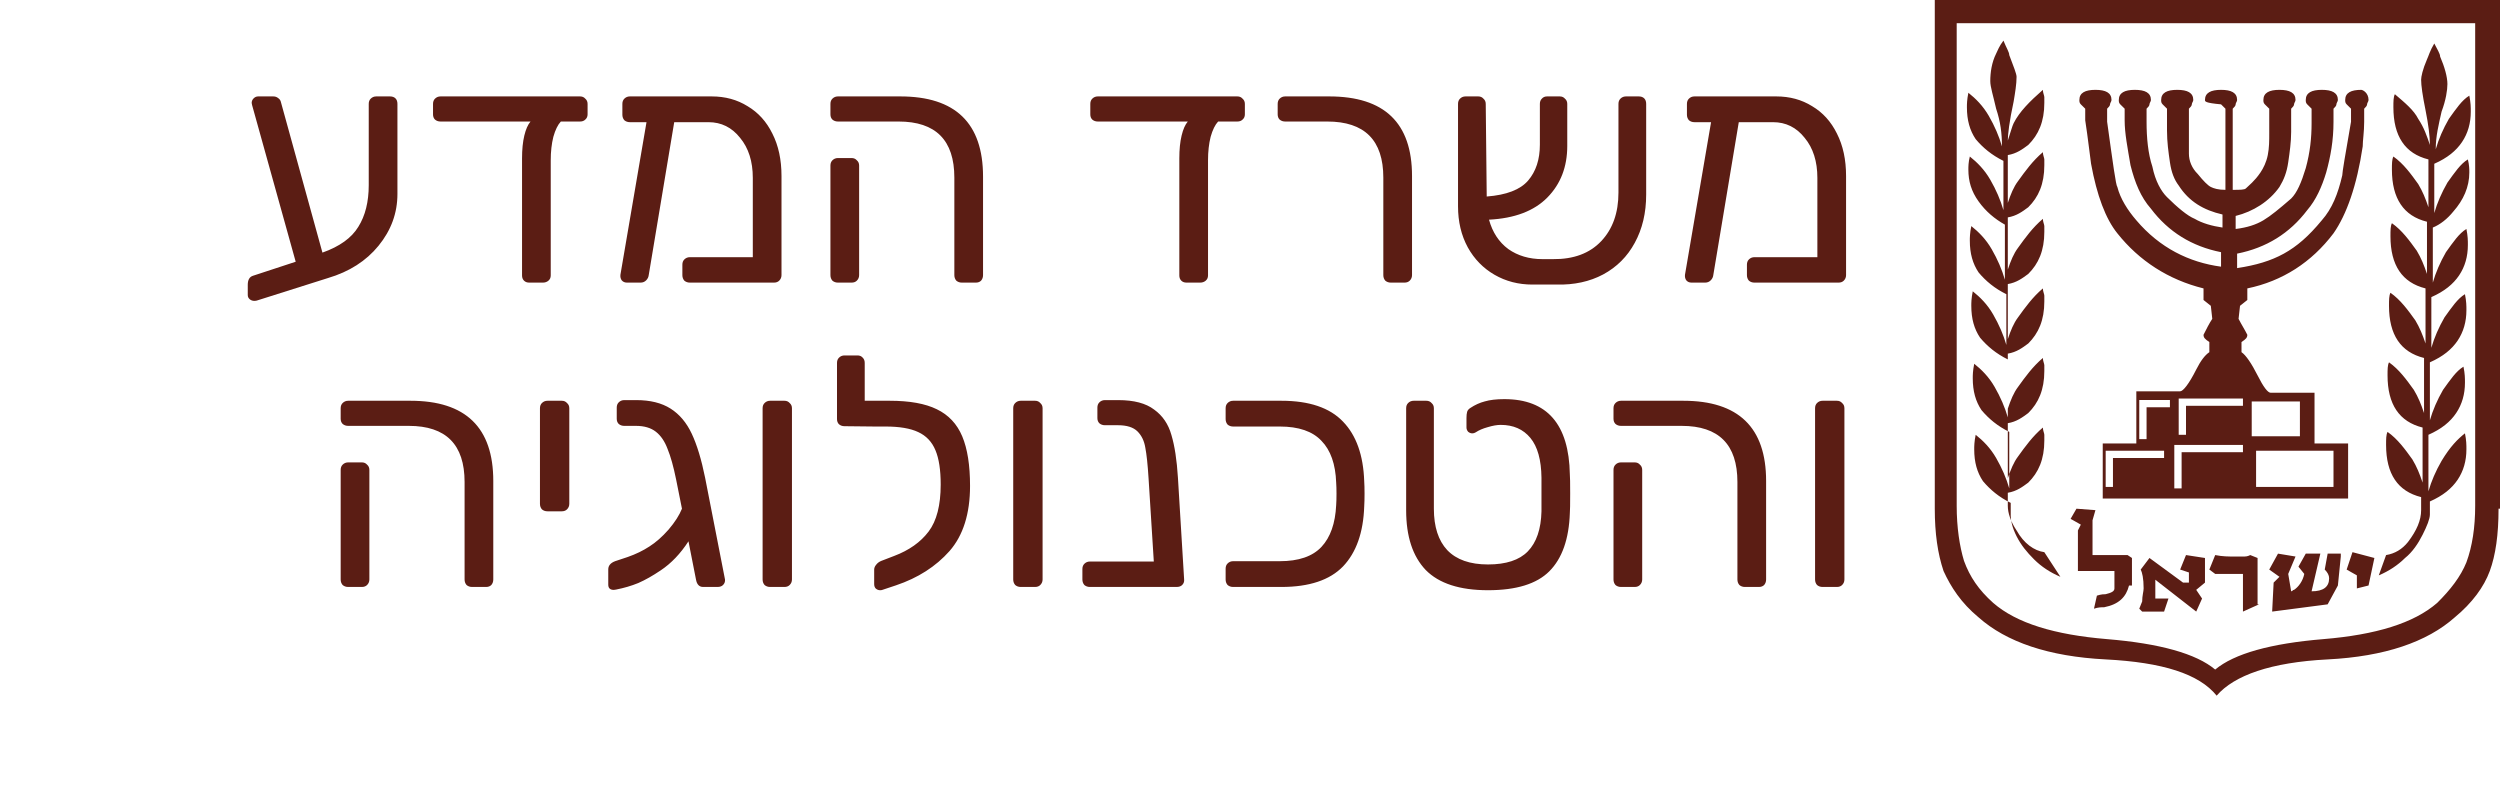<svg width="115" height="37" viewBox="0 0 115 37" fill="none" xmlns="http://www.w3.org/2000/svg">
<path d="M99.548 21.067V20.733H96.861V22.4H97.196V21.067H99.548ZM99.817 18.733V18.4H98.406V20.2H98.742V18.733H99.817ZM103.176 20.8V20.467H100.018V22.467H100.354V20.8H103.176ZM103.176 18.667V18.333H100.22V20H100.556V18.667H103.176ZM103.78 22.4H107.341V20.733H103.78V22.4ZM103.579 20.067H105.796V18.467H103.579V20.067ZM97.935 26.933C97.801 27.467 97.465 27.8 96.793 27.933C96.659 27.933 96.525 27.933 96.323 28L96.457 27.4C96.659 27.333 96.793 27.333 96.861 27.333C97.129 27.267 97.264 27.2 97.264 27.067V26.267H95.584V24.4L95.718 24.133L95.248 23.867L95.517 23.4L96.39 23.467L96.256 23.933V25.533H97.868L98.07 25.667V26.933H97.935ZM101.295 27.533L101.026 28.133L99.145 26.667V27.533H99.749L99.548 28.133H98.54L98.406 28L98.54 27.667C98.54 27.4 98.607 27.2 98.607 27.067C98.607 26.6 98.54 26.333 98.473 26.2L98.876 25.667L100.421 26.8H100.69V26.333L100.287 26.2L100.556 25.533L101.429 25.667V26.8L101.026 27.133L101.295 27.533ZM103.915 27.8L103.176 28.133V26.4H101.899L101.63 26.2L101.899 25.533C102.235 25.6 102.504 25.6 102.773 25.6C102.907 25.6 103.109 25.6 103.176 25.6C103.31 25.6 103.377 25.6 103.512 25.533L103.848 25.667V27.8H103.915ZM94.778 26.533C94.308 26.333 93.904 26.067 93.569 25.733C93.233 25.4 92.964 25.067 92.762 24.667C92.561 24.267 92.493 23.933 92.493 23.733V23.133C91.956 22.867 91.553 22.533 91.217 22.133C90.948 21.733 90.814 21.267 90.814 20.667C90.814 20.533 90.814 20.333 90.881 20C91.217 20.267 91.553 20.6 91.822 21.067C92.09 21.533 92.292 22 92.426 22.467V19.867C91.889 19.6 91.486 19.267 91.15 18.867C90.881 18.467 90.747 18 90.747 17.4C90.747 17.267 90.747 17.067 90.814 16.733C91.15 17 91.486 17.333 91.754 17.8C92.023 18.267 92.225 18.733 92.359 19.2V16.533C91.822 16.267 91.419 15.933 91.083 15.533C90.814 15.133 90.68 14.667 90.68 14.067C90.68 13.933 90.68 13.733 90.747 13.4C91.083 13.667 91.419 14 91.687 14.467C91.956 14.933 92.158 15.4 92.292 15.867V13.533C91.754 13.267 91.351 12.933 91.016 12.533C90.747 12.133 90.612 11.667 90.612 11.067C90.612 10.933 90.612 10.733 90.68 10.4C91.016 10.667 91.351 11 91.62 11.467C91.889 11.933 92.09 12.4 92.225 12.867V10.333C91.754 10.067 91.351 9.733 91.016 9.267C90.68 8.8 90.545 8.333 90.545 7.8C90.545 7.667 90.545 7.467 90.612 7.2C90.948 7.467 91.284 7.8 91.553 8.267C91.822 8.733 92.023 9.2 92.158 9.667V7.4C91.62 7.133 91.217 6.8 90.881 6.4C90.612 6 90.478 5.533 90.478 4.933C90.478 4.8 90.478 4.6 90.545 4.267C90.881 4.533 91.217 4.867 91.486 5.333C91.754 5.8 91.956 6.267 92.09 6.733C92.09 6.133 92.023 5.6 91.822 5C91.687 4.4 91.553 4 91.553 3.733C91.553 3.333 91.62 2.867 91.822 2.467C91.889 2.333 91.956 2.133 92.158 1.867C92.292 2.2 92.426 2.4 92.426 2.533C92.628 3.067 92.762 3.4 92.762 3.533C92.762 3.867 92.695 4.267 92.628 4.667C92.426 5.6 92.359 6.2 92.359 6.467C92.493 6.067 92.561 5.8 92.628 5.667C92.897 5.133 93.367 4.667 93.972 4.133C93.972 4.267 94.039 4.4 94.039 4.467C94.039 4.533 94.039 4.667 94.039 4.733C94.039 5.6 93.77 6.2 93.3 6.667C93.031 6.867 92.762 7.067 92.359 7.133V9.333C92.493 8.933 92.628 8.6 92.829 8.333C93.165 7.867 93.501 7.4 93.972 7C93.972 7.133 94.039 7.267 94.039 7.333C94.039 7.4 94.039 7.533 94.039 7.6C94.039 8.467 93.77 9.067 93.3 9.533C93.031 9.733 92.762 9.933 92.359 10V12.4C92.493 12 92.628 11.667 92.829 11.4C93.165 10.933 93.501 10.467 93.972 10.067C93.972 10.2 94.039 10.333 94.039 10.4C94.039 10.467 94.039 10.6 94.039 10.667C94.039 11.533 93.77 12.133 93.3 12.6C93.031 12.8 92.762 13 92.359 13.067V15.6C92.493 15.2 92.628 14.867 92.829 14.6C93.165 14.133 93.501 13.667 93.972 13.267C93.972 13.4 94.039 13.533 94.039 13.6C94.039 13.667 94.039 13.8 94.039 13.867C94.039 14.733 93.77 15.333 93.3 15.8C93.031 16 92.762 16.2 92.359 16.267V18.8C92.493 18.4 92.628 18.067 92.829 17.8C93.165 17.333 93.501 16.867 93.972 16.467C93.972 16.6 94.039 16.733 94.039 16.8C94.039 16.867 94.039 17 94.039 17.067C94.039 17.933 93.77 18.533 93.3 19C93.031 19.2 92.762 19.4 92.359 19.467V22C92.493 21.6 92.628 21.267 92.829 21C93.165 20.533 93.501 20.067 93.972 19.667C93.972 19.8 94.039 19.933 94.039 20C94.039 20.067 94.039 20.2 94.039 20.267C94.039 21.133 93.77 21.733 93.3 22.2C93.031 22.4 92.762 22.6 92.359 22.667V23.267C92.359 23.6 92.493 24 92.762 24.4C93.098 25 93.569 25.333 94.039 25.4L94.778 26.533ZM107.677 25.6L107.543 26.933L107.072 27.8L104.519 28.133L104.587 26.8L104.855 26.533L104.385 26.2L104.788 25.467L105.594 25.6L105.258 26.4L105.393 27.2C105.46 27.2 105.46 27.133 105.527 27.133C105.729 27 105.93 26.733 105.997 26.4L105.729 26.067L106.065 25.467H106.736L106.333 27.2C106.871 27.2 107.14 27 107.14 26.6C107.14 26.467 107.072 26.333 106.938 26.2L107.072 25.467H107.677V25.6ZM109.222 25.667L108.953 26.933L108.416 27.067V26.467L107.946 26.2L108.214 25.4L109.222 25.667ZM108.953 4.6C108.953 4.667 108.886 4.733 108.886 4.8C108.886 4.867 108.819 4.933 108.752 5V5.6C108.752 6.067 108.685 6.467 108.685 6.733C108.416 8.533 107.946 9.867 107.341 10.733C106.333 12.067 104.99 12.933 103.377 13.267V13.8L103.041 14.067L102.974 14.667C103.109 14.933 103.243 15.133 103.377 15.4C103.377 15.533 103.31 15.6 103.109 15.733V16.2C103.31 16.333 103.579 16.733 103.848 17.267C104.116 17.8 104.318 18.067 104.452 18.067H106.468V20.4H108.013V22.933H96.726V20.4H98.271V18H100.287C100.421 18 100.69 17.667 101.026 17C101.227 16.6 101.429 16.333 101.63 16.2V15.733C101.429 15.6 101.362 15.533 101.362 15.4C101.496 15.133 101.63 14.867 101.765 14.667L101.698 14.067L101.362 13.8V13.267C99.749 12.867 98.406 12 97.398 10.733C96.861 10.067 96.457 9 96.189 7.533C96.121 7.067 96.054 6.4 95.92 5.533V5C95.853 4.933 95.785 4.867 95.718 4.8C95.651 4.733 95.651 4.667 95.651 4.6C95.651 4.267 95.92 4.133 96.39 4.133C96.861 4.133 97.129 4.267 97.129 4.6C97.129 4.667 97.062 4.733 97.062 4.8C97.062 4.867 96.995 4.933 96.928 5V5.6C97.196 7.533 97.331 8.533 97.398 8.6C97.532 9.133 97.868 9.667 98.271 10.133C99.346 11.4 100.69 12.067 102.168 12.267V11.6C100.824 11.333 99.749 10.667 98.943 9.6C98.473 9.067 98.204 8.4 98.003 7.6C97.868 6.8 97.734 6.133 97.734 5.533V5C97.667 4.933 97.6 4.867 97.532 4.8C97.465 4.733 97.465 4.667 97.465 4.6C97.465 4.267 97.734 4.133 98.204 4.133C98.674 4.133 98.943 4.267 98.943 4.6C98.943 4.667 98.876 4.733 98.876 4.8C98.876 4.867 98.809 4.933 98.742 5V5.6C98.742 6.333 98.809 7.067 99.01 7.667C99.145 8.333 99.413 8.8 99.682 9.067C100.152 9.533 100.623 9.933 100.959 10.067C101.295 10.267 101.765 10.4 102.235 10.467V9.867C101.362 9.667 100.69 9.267 100.22 8.533C100.018 8.267 99.884 7.933 99.817 7.467C99.749 7 99.682 6.533 99.682 6C99.682 5.8 99.682 5.667 99.682 5.6C99.682 5.533 99.682 5.533 99.682 5.467V5C99.615 4.933 99.548 4.867 99.481 4.8C99.413 4.733 99.413 4.667 99.413 4.6C99.413 4.267 99.682 4.133 100.152 4.133C100.623 4.133 100.891 4.267 100.891 4.6C100.891 4.667 100.824 4.733 100.824 4.8C100.824 4.867 100.757 4.933 100.69 5V6.267C100.69 6.467 100.69 6.733 100.69 7.067C100.69 7.4 100.824 7.733 101.093 8C101.362 8.333 101.563 8.533 101.698 8.6C101.832 8.667 102.034 8.733 102.37 8.733V5C102.302 4.933 102.235 4.867 102.168 4.8C101.429 4.733 101.429 4.667 101.429 4.6C101.429 4.267 101.698 4.133 102.168 4.133C102.638 4.133 102.907 4.267 102.907 4.6C102.907 4.667 102.84 4.733 102.84 4.8C102.84 4.867 102.773 4.933 102.705 5V8.733C103.041 8.733 103.243 8.733 103.31 8.667C103.444 8.533 103.713 8.333 103.982 7.933C104.116 7.733 104.251 7.467 104.318 7.133C104.385 6.8 104.385 6.467 104.385 6.133V5C104.318 4.933 104.251 4.867 104.183 4.8C104.116 4.733 104.116 4.667 104.116 4.6C104.116 4.267 104.385 4.133 104.855 4.133C105.326 4.133 105.594 4.267 105.594 4.6C105.594 4.667 105.527 4.733 105.527 4.8C105.527 4.867 105.46 4.933 105.393 5V5.6C105.393 5.8 105.393 6 105.393 6.067C105.393 6.533 105.326 7 105.258 7.467C105.191 7.933 105.057 8.267 104.855 8.6C104.385 9.267 103.646 9.733 102.84 9.933V10.533C103.377 10.467 103.78 10.333 104.116 10.133C104.452 9.933 104.855 9.6 105.393 9.133C105.661 8.867 105.863 8.4 106.065 7.733C106.266 7 106.333 6.333 106.333 5.667V5C106.266 4.933 106.199 4.867 106.132 4.8C106.065 4.733 106.065 4.667 106.065 4.6C106.065 4.267 106.333 4.133 106.804 4.133C107.274 4.133 107.543 4.267 107.543 4.6C107.543 4.667 107.475 4.733 107.475 4.8C107.475 4.867 107.408 4.933 107.341 5V5.6C107.341 6.467 107.207 7.2 107.005 7.933C106.804 8.6 106.535 9.2 106.132 9.667C105.326 10.733 104.251 11.4 102.907 11.667V12.333C103.78 12.2 104.452 12 105.057 11.667C105.661 11.333 106.199 10.867 106.804 10.133C107.274 9.6 107.543 8.933 107.744 8.067C107.744 7.933 107.879 7.133 108.147 5.6V5C108.08 4.933 108.013 4.867 107.946 4.8C107.879 4.733 107.879 4.667 107.879 4.6C107.879 4.267 108.147 4.133 108.618 4.133C108.685 4.133 108.953 4.267 108.953 4.6ZM113.388 19.933C113.455 20.267 113.455 20.467 113.455 20.667C113.455 21.2 113.32 21.667 113.052 22.067C112.783 22.467 112.38 22.8 111.775 23.067V23.667C111.775 23.867 111.641 24.2 111.439 24.6C111.238 25 110.969 25.4 110.633 25.667C110.297 26 109.894 26.267 109.424 26.467L109.76 25.533C110.163 25.467 110.499 25.267 110.767 24.933C111.171 24.4 111.372 23.933 111.372 23.467V22.867C110.835 22.733 110.432 22.467 110.163 22.067C109.894 21.667 109.76 21.133 109.76 20.467C109.76 20.2 109.76 20 109.827 19.867C110.297 20.2 110.633 20.667 110.969 21.133C111.171 21.467 111.305 21.8 111.439 22.2V19.667C110.902 19.533 110.499 19.267 110.23 18.867C109.961 18.467 109.827 17.933 109.827 17.267C109.827 17 109.827 16.8 109.894 16.667C110.364 17 110.7 17.467 111.036 17.933C111.238 18.267 111.372 18.6 111.506 19V16.467C110.969 16.333 110.566 16.067 110.297 15.667C110.028 15.267 109.894 14.733 109.894 14.067C109.894 13.8 109.894 13.6 109.961 13.467C110.432 13.8 110.767 14.267 111.103 14.733C111.305 15.067 111.439 15.4 111.574 15.8V13.267C111.036 13.133 110.633 12.867 110.364 12.467C110.096 12.067 109.961 11.533 109.961 10.867C109.961 10.6 109.961 10.4 110.028 10.267C110.499 10.6 110.835 11.067 111.171 11.533C111.372 11.867 111.506 12.2 111.641 12.6V10.2C111.103 10.067 110.7 9.8 110.432 9.4C110.163 9 110.028 8.467 110.028 7.8C110.028 7.533 110.028 7.333 110.096 7.2C110.566 7.533 110.902 8 111.238 8.467C111.439 8.8 111.574 9.133 111.708 9.533V7.333C111.171 7.2 110.767 6.933 110.499 6.533C110.23 6.133 110.096 5.6 110.096 4.933C110.096 4.667 110.096 4.467 110.163 4.333C110.633 4.733 111.036 5.067 111.238 5.467C111.506 5.867 111.641 6.267 111.775 6.667C111.775 6.267 111.708 5.733 111.574 5.067C111.439 4.4 111.372 3.933 111.372 3.667C111.372 3.533 111.439 3.2 111.641 2.733C111.708 2.6 111.775 2.333 111.977 2C112.111 2.267 112.245 2.467 112.245 2.6C112.447 3.067 112.581 3.533 112.581 3.867C112.581 4.133 112.514 4.6 112.313 5.133C112.178 5.733 112.044 6.267 112.044 6.867C112.178 6.4 112.38 5.933 112.649 5.467C112.984 5 113.253 4.6 113.589 4.4C113.656 4.733 113.656 4.933 113.656 5.133C113.656 5.667 113.522 6.133 113.253 6.533C112.985 6.933 112.581 7.267 111.977 7.533V9.8C112.111 9.333 112.313 8.867 112.581 8.4C112.917 7.933 113.186 7.533 113.522 7.333C113.589 7.6 113.589 7.8 113.589 7.933C113.589 8.6 113.32 9.2 112.85 9.733C112.581 10.067 112.245 10.333 111.91 10.467V13C112.044 12.533 112.245 12.067 112.514 11.6C112.85 11.133 113.119 10.733 113.455 10.533C113.522 10.867 113.522 11.067 113.522 11.267C113.522 11.8 113.388 12.267 113.119 12.667C112.85 13.067 112.447 13.4 111.842 13.667V16C111.977 15.533 112.178 15.067 112.447 14.6C112.783 14.133 113.052 13.733 113.388 13.533C113.455 13.867 113.455 14.067 113.455 14.267C113.455 14.8 113.32 15.267 113.052 15.667C112.783 16.067 112.38 16.4 111.775 16.667V19.333C111.91 18.867 112.111 18.4 112.38 17.933C112.716 17.467 112.984 17.067 113.32 16.867C113.388 17.2 113.388 17.4 113.388 17.6C113.388 18.133 113.253 18.6 112.984 19C112.716 19.4 112.313 19.733 111.708 20V22.6C111.842 22.133 112.044 21.667 112.313 21.2C112.716 20.533 113.052 20.2 113.388 19.933ZM113.858 23.267V1.067H90.008V23.267C90.008 24.267 90.142 25.133 90.344 25.8C90.612 26.533 91.016 27.133 91.687 27.733C92.762 28.667 94.509 29.2 96.928 29.4C99.346 29.6 101.026 30.067 101.899 30.8C102.773 30.067 104.452 29.6 106.871 29.4C109.289 29.2 111.036 28.667 112.111 27.733C112.716 27.133 113.186 26.533 113.455 25.867C113.724 25.133 113.858 24.267 113.858 23.267ZM114.933 23.4C114.933 24.6 114.798 25.533 114.53 26.267C114.261 27 113.724 27.733 112.917 28.4C111.641 29.533 109.693 30.2 107.072 30.333C104.452 30.467 102.773 31.067 101.966 32C101.16 31 99.481 30.467 96.861 30.333C94.24 30.2 92.292 29.533 91.016 28.4C90.209 27.733 89.739 27 89.403 26.267C89.134 25.467 89 24.533 89 23.4V0H115V23.4H114.933Z" fill="#5B1D14"/>
<path d="M17.937 4.435C18.047 4.435 18.132 4.465 18.192 4.525C18.252 4.585 18.282 4.67 18.282 4.78V8.92C18.282 9.8 17.992 10.595 17.412 11.305C16.842 12.005 16.067 12.5 15.087 12.79L11.817 13.825C11.787 13.835 11.747 13.84 11.697 13.84C11.617 13.84 11.547 13.815 11.487 13.765C11.427 13.715 11.397 13.65 11.397 13.57V13.105C11.397 12.875 11.477 12.735 11.637 12.685L13.602 12.04L11.652 5.035C11.602 4.865 11.577 4.765 11.577 4.735C11.577 4.655 11.607 4.585 11.667 4.525C11.727 4.465 11.797 4.435 11.877 4.435H12.567C12.657 4.435 12.732 4.46 12.792 4.51C12.852 4.55 12.892 4.6 12.912 4.66L14.832 11.62C15.622 11.34 16.172 10.945 16.482 10.435C16.802 9.925 16.962 9.285 16.962 8.515V4.78C16.962 4.68 16.992 4.6 17.052 4.54C17.122 4.47 17.207 4.435 17.307 4.435H17.937ZM26.684 4.435C26.784 4.435 26.864 4.47 26.924 4.54C26.994 4.6 27.029 4.68 27.029 4.78V5.26C27.029 5.36 26.994 5.44 26.924 5.5C26.864 5.56 26.784 5.59 26.684 5.59H25.799C25.659 5.74 25.544 5.975 25.454 6.295C25.374 6.615 25.334 6.975 25.334 7.375V12.67C25.334 12.77 25.299 12.85 25.229 12.91C25.159 12.97 25.074 13 24.974 13H24.344C24.244 13 24.164 12.97 24.104 12.91C24.044 12.85 24.014 12.77 24.014 12.67V7.285C24.014 6.875 24.049 6.525 24.119 6.235C24.189 5.945 24.284 5.73 24.404 5.59H20.264C20.164 5.59 20.079 5.56 20.009 5.5C19.949 5.44 19.919 5.36 19.919 5.26V4.78C19.919 4.68 19.949 4.6 20.009 4.54C20.079 4.47 20.164 4.435 20.264 4.435H26.684ZM32.739 4.435C33.359 4.435 33.909 4.585 34.389 4.885C34.879 5.175 35.259 5.595 35.529 6.145C35.809 6.695 35.949 7.345 35.949 8.095V12.655C35.949 12.755 35.914 12.84 35.844 12.91C35.784 12.97 35.704 13 35.604 13H31.734C31.634 13 31.549 12.97 31.479 12.91C31.419 12.84 31.389 12.755 31.389 12.655V12.175C31.389 12.075 31.419 11.995 31.479 11.935C31.549 11.865 31.634 11.83 31.734 11.83H34.629V8.185C34.629 7.425 34.434 6.81 34.044 6.34C33.664 5.86 33.179 5.62 32.589 5.62H31.014L29.844 12.64C29.834 12.74 29.794 12.825 29.724 12.895C29.654 12.965 29.569 13 29.469 13H28.839C28.739 13 28.659 12.965 28.599 12.895C28.549 12.825 28.529 12.74 28.539 12.64L29.739 5.62H28.974C28.874 5.62 28.789 5.59 28.719 5.53C28.659 5.46 28.629 5.375 28.629 5.275V4.78C28.629 4.68 28.659 4.6 28.719 4.54C28.789 4.47 28.874 4.435 28.974 4.435H32.739ZM44.245 13C44.145 13 44.06 12.97 43.99 12.91C43.93 12.84 43.9 12.755 43.9 12.655V8.17C43.9 6.45 43.045 5.59 41.335 5.59H38.545C38.445 5.59 38.36 5.56 38.29 5.5C38.23 5.44 38.2 5.36 38.2 5.26V4.78C38.2 4.68 38.23 4.6 38.29 4.54C38.36 4.47 38.445 4.435 38.545 4.435H41.41C43.95 4.435 45.22 5.665 45.22 8.125V12.655C45.22 12.755 45.19 12.84 45.13 12.91C45.07 12.97 44.99 13 44.89 13H44.245ZM38.545 13C38.445 13 38.36 12.97 38.29 12.91C38.23 12.84 38.2 12.755 38.2 12.655V7.615C38.2 7.515 38.23 7.435 38.29 7.375C38.36 7.305 38.445 7.27 38.545 7.27H39.175C39.275 7.27 39.355 7.305 39.415 7.375C39.485 7.435 39.52 7.515 39.52 7.615V12.655C39.52 12.755 39.485 12.84 39.415 12.91C39.355 12.97 39.275 13 39.175 13H38.545ZM56.919 4.435C57.019 4.435 57.099 4.47 57.159 4.54C57.229 4.6 57.264 4.68 57.264 4.78V5.26C57.264 5.36 57.229 5.44 57.159 5.5C57.099 5.56 57.019 5.59 56.919 5.59H56.034C55.894 5.74 55.779 5.975 55.689 6.295C55.609 6.615 55.569 6.975 55.569 7.375V12.67C55.569 12.77 55.534 12.85 55.464 12.91C55.394 12.97 55.309 13 55.209 13H54.579C54.479 13 54.399 12.97 54.339 12.91C54.279 12.85 54.249 12.77 54.249 12.67V7.285C54.249 6.875 54.284 6.525 54.354 6.235C54.424 5.945 54.519 5.73 54.639 5.59H50.499C50.399 5.59 50.314 5.56 50.244 5.5C50.184 5.44 50.154 5.36 50.154 5.26V4.78C50.154 4.68 50.184 4.6 50.244 4.54C50.314 4.47 50.399 4.435 50.499 4.435H56.919ZM63.978 13C63.878 13 63.793 12.97 63.723 12.91C63.663 12.84 63.633 12.755 63.633 12.655V8.17C63.633 6.45 62.773 5.59 61.053 5.59H59.118C59.018 5.59 58.933 5.56 58.863 5.5C58.803 5.44 58.773 5.36 58.773 5.26V4.78C58.773 4.68 58.803 4.6 58.863 4.54C58.933 4.47 59.018 4.435 59.118 4.435H61.143C63.683 4.435 64.953 5.655 64.953 8.095V12.655C64.953 12.755 64.918 12.84 64.848 12.91C64.788 12.97 64.708 13 64.608 13H63.978ZM75.379 4.435C75.489 4.435 75.574 4.465 75.634 4.525C75.694 4.585 75.724 4.67 75.724 4.78V8.95C75.724 9.79 75.549 10.53 75.199 11.17C74.859 11.8 74.374 12.285 73.744 12.625C73.124 12.955 72.409 13.11 71.599 13.09H70.489C69.849 13.09 69.269 12.94 68.749 12.64C68.229 12.34 67.819 11.92 67.519 11.38C67.219 10.83 67.069 10.2 67.069 9.49V4.78C67.069 4.68 67.099 4.6 67.159 4.54C67.229 4.47 67.314 4.435 67.414 4.435H67.999C68.099 4.435 68.179 4.47 68.239 4.54C68.309 4.6 68.344 4.68 68.344 4.78L68.389 9.04C69.299 8.97 69.934 8.725 70.294 8.305C70.654 7.885 70.834 7.335 70.834 6.655V4.78C70.834 4.68 70.864 4.6 70.924 4.54C70.984 4.47 71.064 4.435 71.164 4.435H71.749C71.849 4.435 71.929 4.47 71.989 4.54C72.059 4.6 72.094 4.68 72.094 4.78V6.715C72.094 7.675 71.789 8.465 71.179 9.085C70.569 9.705 69.674 10.045 68.494 10.105C68.654 10.685 68.949 11.135 69.379 11.455C69.819 11.765 70.344 11.92 70.954 11.92H71.434C72.384 11.93 73.124 11.655 73.654 11.095C74.184 10.535 74.449 9.79 74.449 8.86V4.78C74.449 4.68 74.479 4.6 74.539 4.54C74.609 4.47 74.694 4.435 74.794 4.435H75.379ZM81.709 4.435C82.329 4.435 82.879 4.585 83.359 4.885C83.849 5.175 84.229 5.595 84.499 6.145C84.779 6.695 84.919 7.345 84.919 8.095V12.655C84.919 12.755 84.884 12.84 84.814 12.91C84.754 12.97 84.674 13 84.574 13H80.704C80.604 13 80.519 12.97 80.449 12.91C80.389 12.84 80.359 12.755 80.359 12.655V12.175C80.359 12.075 80.389 11.995 80.449 11.935C80.519 11.865 80.604 11.83 80.704 11.83H83.599V8.185C83.599 7.425 83.404 6.81 83.014 6.34C82.634 5.86 82.149 5.62 81.559 5.62H79.984L78.814 12.64C78.804 12.74 78.764 12.825 78.694 12.895C78.624 12.965 78.539 13 78.439 13H77.809C77.709 13 77.629 12.965 77.569 12.895C77.519 12.825 77.499 12.74 77.509 12.64L78.709 5.62H77.944C77.844 5.62 77.759 5.59 77.689 5.53C77.629 5.46 77.599 5.375 77.599 5.275V4.78C77.599 4.68 77.629 4.6 77.689 4.54C77.759 4.47 77.844 4.435 77.944 4.435H81.709ZM21.716 27C21.616 27 21.531 26.97 21.461 26.91C21.401 26.84 21.371 26.755 21.371 26.655V22.17C21.371 20.45 20.516 19.59 18.806 19.59H16.016C15.916 19.59 15.831 19.56 15.761 19.5C15.701 19.44 15.671 19.36 15.671 19.26V18.78C15.671 18.68 15.701 18.6 15.761 18.54C15.831 18.47 15.916 18.435 16.016 18.435H18.881C21.421 18.435 22.691 19.665 22.691 22.125V26.655C22.691 26.755 22.661 26.84 22.601 26.91C22.541 26.97 22.461 27 22.361 27H21.716ZM16.016 27C15.916 27 15.831 26.97 15.761 26.91C15.701 26.84 15.671 26.755 15.671 26.655V21.615C15.671 21.515 15.701 21.435 15.761 21.375C15.831 21.305 15.916 21.27 16.016 21.27H16.646C16.746 21.27 16.826 21.305 16.886 21.375C16.956 21.435 16.991 21.515 16.991 21.615V26.655C16.991 26.755 16.956 26.84 16.886 26.91C16.826 26.97 16.746 27 16.646 27H16.016ZM25.183 23.52C25.083 23.52 24.998 23.49 24.928 23.43C24.868 23.36 24.838 23.275 24.838 23.175V18.78C24.838 18.68 24.868 18.6 24.928 18.54C24.998 18.47 25.083 18.435 25.183 18.435H25.843C25.943 18.435 26.023 18.47 26.083 18.54C26.153 18.6 26.188 18.68 26.188 18.78V23.175C26.188 23.275 26.153 23.36 26.083 23.43C26.023 23.49 25.943 23.52 25.843 23.52H25.183ZM33.35 26.655C33.36 26.755 33.33 26.84 33.26 26.91C33.2 26.97 33.115 27 33.005 27H32.345C32.165 27 32.055 26.885 32.015 26.655L31.67 24.9C31.3 25.47 30.875 25.915 30.395 26.235C30.025 26.485 29.68 26.68 29.36 26.82C29.04 26.95 28.7 27.05 28.34 27.12L28.235 27.135C28.065 27.135 27.98 27.055 27.98 26.895V26.19C27.98 26.02 28.085 25.895 28.295 25.815C28.325 25.805 28.52 25.74 28.88 25.62C29.25 25.49 29.58 25.33 29.87 25.14C30.17 24.95 30.465 24.69 30.755 24.36C31.045 24.02 31.25 23.7 31.37 23.4L31.1 22.05C30.98 21.46 30.85 20.995 30.71 20.655C30.58 20.305 30.4 20.04 30.17 19.86C29.94 19.68 29.635 19.59 29.255 19.59H28.715C28.615 19.59 28.53 19.56 28.46 19.5C28.4 19.44 28.37 19.36 28.37 19.26V18.75C28.37 18.65 28.4 18.57 28.46 18.51C28.53 18.44 28.615 18.405 28.715 18.405H29.27C29.91 18.405 30.435 18.535 30.845 18.795C31.255 19.055 31.58 19.44 31.82 19.95C32.06 20.46 32.265 21.135 32.435 21.975L33.35 26.655ZM35.425 27C35.325 27 35.24 26.97 35.17 26.91C35.11 26.84 35.08 26.755 35.08 26.655V18.78C35.08 18.68 35.11 18.6 35.17 18.54C35.24 18.47 35.325 18.435 35.425 18.435H36.085C36.185 18.435 36.265 18.47 36.325 18.54C36.395 18.6 36.43 18.68 36.43 18.78V26.655C36.43 26.755 36.395 26.84 36.325 26.91C36.265 26.97 36.185 27 36.085 27H35.425ZM40.932 18.435C41.842 18.435 42.562 18.565 43.092 18.825C43.632 19.085 44.022 19.5 44.262 20.07C44.502 20.64 44.622 21.4 44.622 22.35C44.622 23.63 44.307 24.63 43.677 25.35C43.047 26.06 42.227 26.585 41.217 26.925L40.587 27.135C40.567 27.145 40.532 27.15 40.482 27.15C40.412 27.15 40.347 27.125 40.287 27.075C40.237 27.025 40.212 26.955 40.212 26.865V26.205C40.212 26.125 40.242 26.05 40.302 25.98C40.362 25.9 40.442 25.84 40.542 25.8L41.127 25.575C41.817 25.315 42.347 24.94 42.717 24.45C43.087 23.96 43.272 23.24 43.272 22.29C43.272 21.62 43.192 21.095 43.032 20.715C42.872 20.325 42.607 20.045 42.237 19.875C41.877 19.705 41.377 19.62 40.737 19.62H40.272H40.227L38.847 19.605C38.747 19.605 38.662 19.575 38.592 19.515C38.532 19.455 38.502 19.375 38.502 19.275V16.695C38.502 16.595 38.532 16.515 38.592 16.455C38.662 16.385 38.747 16.35 38.847 16.35H39.447C39.547 16.35 39.627 16.385 39.687 16.455C39.747 16.515 39.777 16.595 39.777 16.695V18.435H40.632H40.932ZM46.953 27C46.853 27 46.769 26.97 46.699 26.91C46.639 26.84 46.608 26.755 46.608 26.655V18.78C46.608 18.68 46.639 18.6 46.699 18.54C46.769 18.47 46.853 18.435 46.953 18.435H47.614C47.714 18.435 47.794 18.47 47.853 18.54C47.923 18.6 47.959 18.68 47.959 18.78V26.655C47.959 26.755 47.923 26.84 47.853 26.91C47.794 26.97 47.714 27 47.614 27H46.953ZM54.47 26.655C54.48 26.755 54.45 26.84 54.38 26.91C54.32 26.97 54.235 27 54.125 27H53.465H50.135C50.035 27 49.95 26.97 49.88 26.91C49.82 26.84 49.79 26.755 49.79 26.655V26.175C49.79 26.075 49.82 25.995 49.88 25.935C49.95 25.865 50.035 25.83 50.135 25.83H53.075L52.835 22.02C52.795 21.38 52.745 20.905 52.685 20.595C52.635 20.285 52.515 20.035 52.325 19.845C52.135 19.655 51.835 19.56 51.425 19.56H50.825C50.725 19.56 50.64 19.53 50.57 19.47C50.51 19.41 50.48 19.33 50.48 19.23V18.75C50.48 18.65 50.51 18.57 50.57 18.51C50.64 18.44 50.725 18.405 50.825 18.405H51.44C52.16 18.405 52.71 18.55 53.09 18.84C53.48 19.12 53.745 19.51 53.885 20.01C54.035 20.51 54.135 21.165 54.185 21.975L54.47 26.655ZM56.724 27C56.624 27 56.539 26.97 56.469 26.91C56.409 26.84 56.379 26.755 56.379 26.655V26.16C56.379 26.06 56.409 25.98 56.469 25.92C56.539 25.85 56.624 25.815 56.724 25.815H58.869C59.739 25.815 60.379 25.595 60.789 25.155C61.199 24.715 61.424 24.075 61.464 23.235C61.474 23.095 61.479 22.92 61.479 22.71C61.479 22.51 61.474 22.34 61.464 22.2C61.434 21.35 61.209 20.71 60.789 20.28C60.379 19.84 59.739 19.62 58.869 19.62H56.724C56.624 19.62 56.539 19.59 56.469 19.53C56.409 19.46 56.379 19.375 56.379 19.275V18.78C56.379 18.68 56.409 18.6 56.469 18.54C56.539 18.47 56.624 18.435 56.724 18.435H58.944C60.224 18.435 61.169 18.755 61.779 19.395C62.389 20.025 62.714 20.94 62.754 22.14C62.764 22.28 62.769 22.47 62.769 22.71C62.769 22.95 62.764 23.145 62.754 23.295C62.714 24.495 62.389 25.415 61.779 26.055C61.169 26.685 60.224 27 58.944 27H56.724ZM68.448 27.15C67.148 27.15 66.193 26.84 65.583 26.22C64.983 25.59 64.683 24.675 64.683 23.475V18.78C64.683 18.68 64.713 18.6 64.773 18.54C64.843 18.47 64.928 18.435 65.028 18.435H65.613C65.713 18.435 65.793 18.47 65.853 18.54C65.923 18.6 65.958 18.68 65.958 18.78V23.4C65.958 24.23 66.163 24.865 66.573 25.305C66.993 25.745 67.618 25.965 68.448 25.965C69.278 25.965 69.888 25.765 70.278 25.365C70.678 24.955 70.888 24.34 70.908 23.52V23.055V21.975C70.898 21.155 70.728 20.545 70.398 20.145C70.068 19.745 69.613 19.545 69.033 19.545C68.863 19.545 68.663 19.58 68.433 19.65C68.213 19.71 68.028 19.79 67.878 19.89C67.828 19.92 67.778 19.935 67.728 19.935C67.658 19.935 67.593 19.91 67.533 19.86C67.483 19.8 67.458 19.735 67.458 19.665V19.23C67.458 19.11 67.468 19.015 67.488 18.945C67.508 18.875 67.558 18.815 67.638 18.765C67.848 18.625 68.068 18.525 68.298 18.465C68.538 18.395 68.838 18.36 69.198 18.36C71.168 18.36 72.173 19.515 72.213 21.825C72.223 21.925 72.228 22.22 72.228 22.71C72.228 23.2 72.223 23.495 72.213 23.595C72.173 24.795 71.858 25.69 71.268 26.28C70.688 26.86 69.748 27.15 68.448 27.15ZM80.266 27C80.166 27 80.081 26.97 80.011 26.91C79.951 26.84 79.921 26.755 79.921 26.655V22.17C79.921 20.45 79.066 19.59 77.356 19.59H74.566C74.466 19.59 74.381 19.56 74.311 19.5C74.251 19.44 74.221 19.36 74.221 19.26V18.78C74.221 18.68 74.251 18.6 74.311 18.54C74.381 18.47 74.466 18.435 74.566 18.435H77.431C79.971 18.435 81.241 19.665 81.241 22.125V26.655C81.241 26.755 81.211 26.84 81.151 26.91C81.091 26.97 81.011 27 80.911 27H80.266ZM74.566 27C74.466 27 74.381 26.97 74.311 26.91C74.251 26.84 74.221 26.755 74.221 26.655V21.615C74.221 21.515 74.251 21.435 74.311 21.375C74.381 21.305 74.466 21.27 74.566 21.27H75.196C75.296 21.27 75.376 21.305 75.436 21.375C75.506 21.435 75.541 21.515 75.541 21.615V26.655C75.541 26.755 75.506 26.84 75.436 26.91C75.376 26.97 75.296 27 75.196 27H74.566ZM83.838 27C83.738 27 83.653 26.97 83.583 26.91C83.523 26.84 83.493 26.755 83.493 26.655V18.78C83.493 18.68 83.523 18.6 83.583 18.54C83.653 18.47 83.738 18.435 83.838 18.435H84.498C84.598 18.435 84.678 18.47 84.738 18.54C84.808 18.6 84.843 18.68 84.843 18.78V26.655C84.843 26.755 84.808 26.84 84.738 26.91C84.678 26.97 84.598 27 84.498 27H83.838Z" fill="#5B1D14"/>
</svg>
